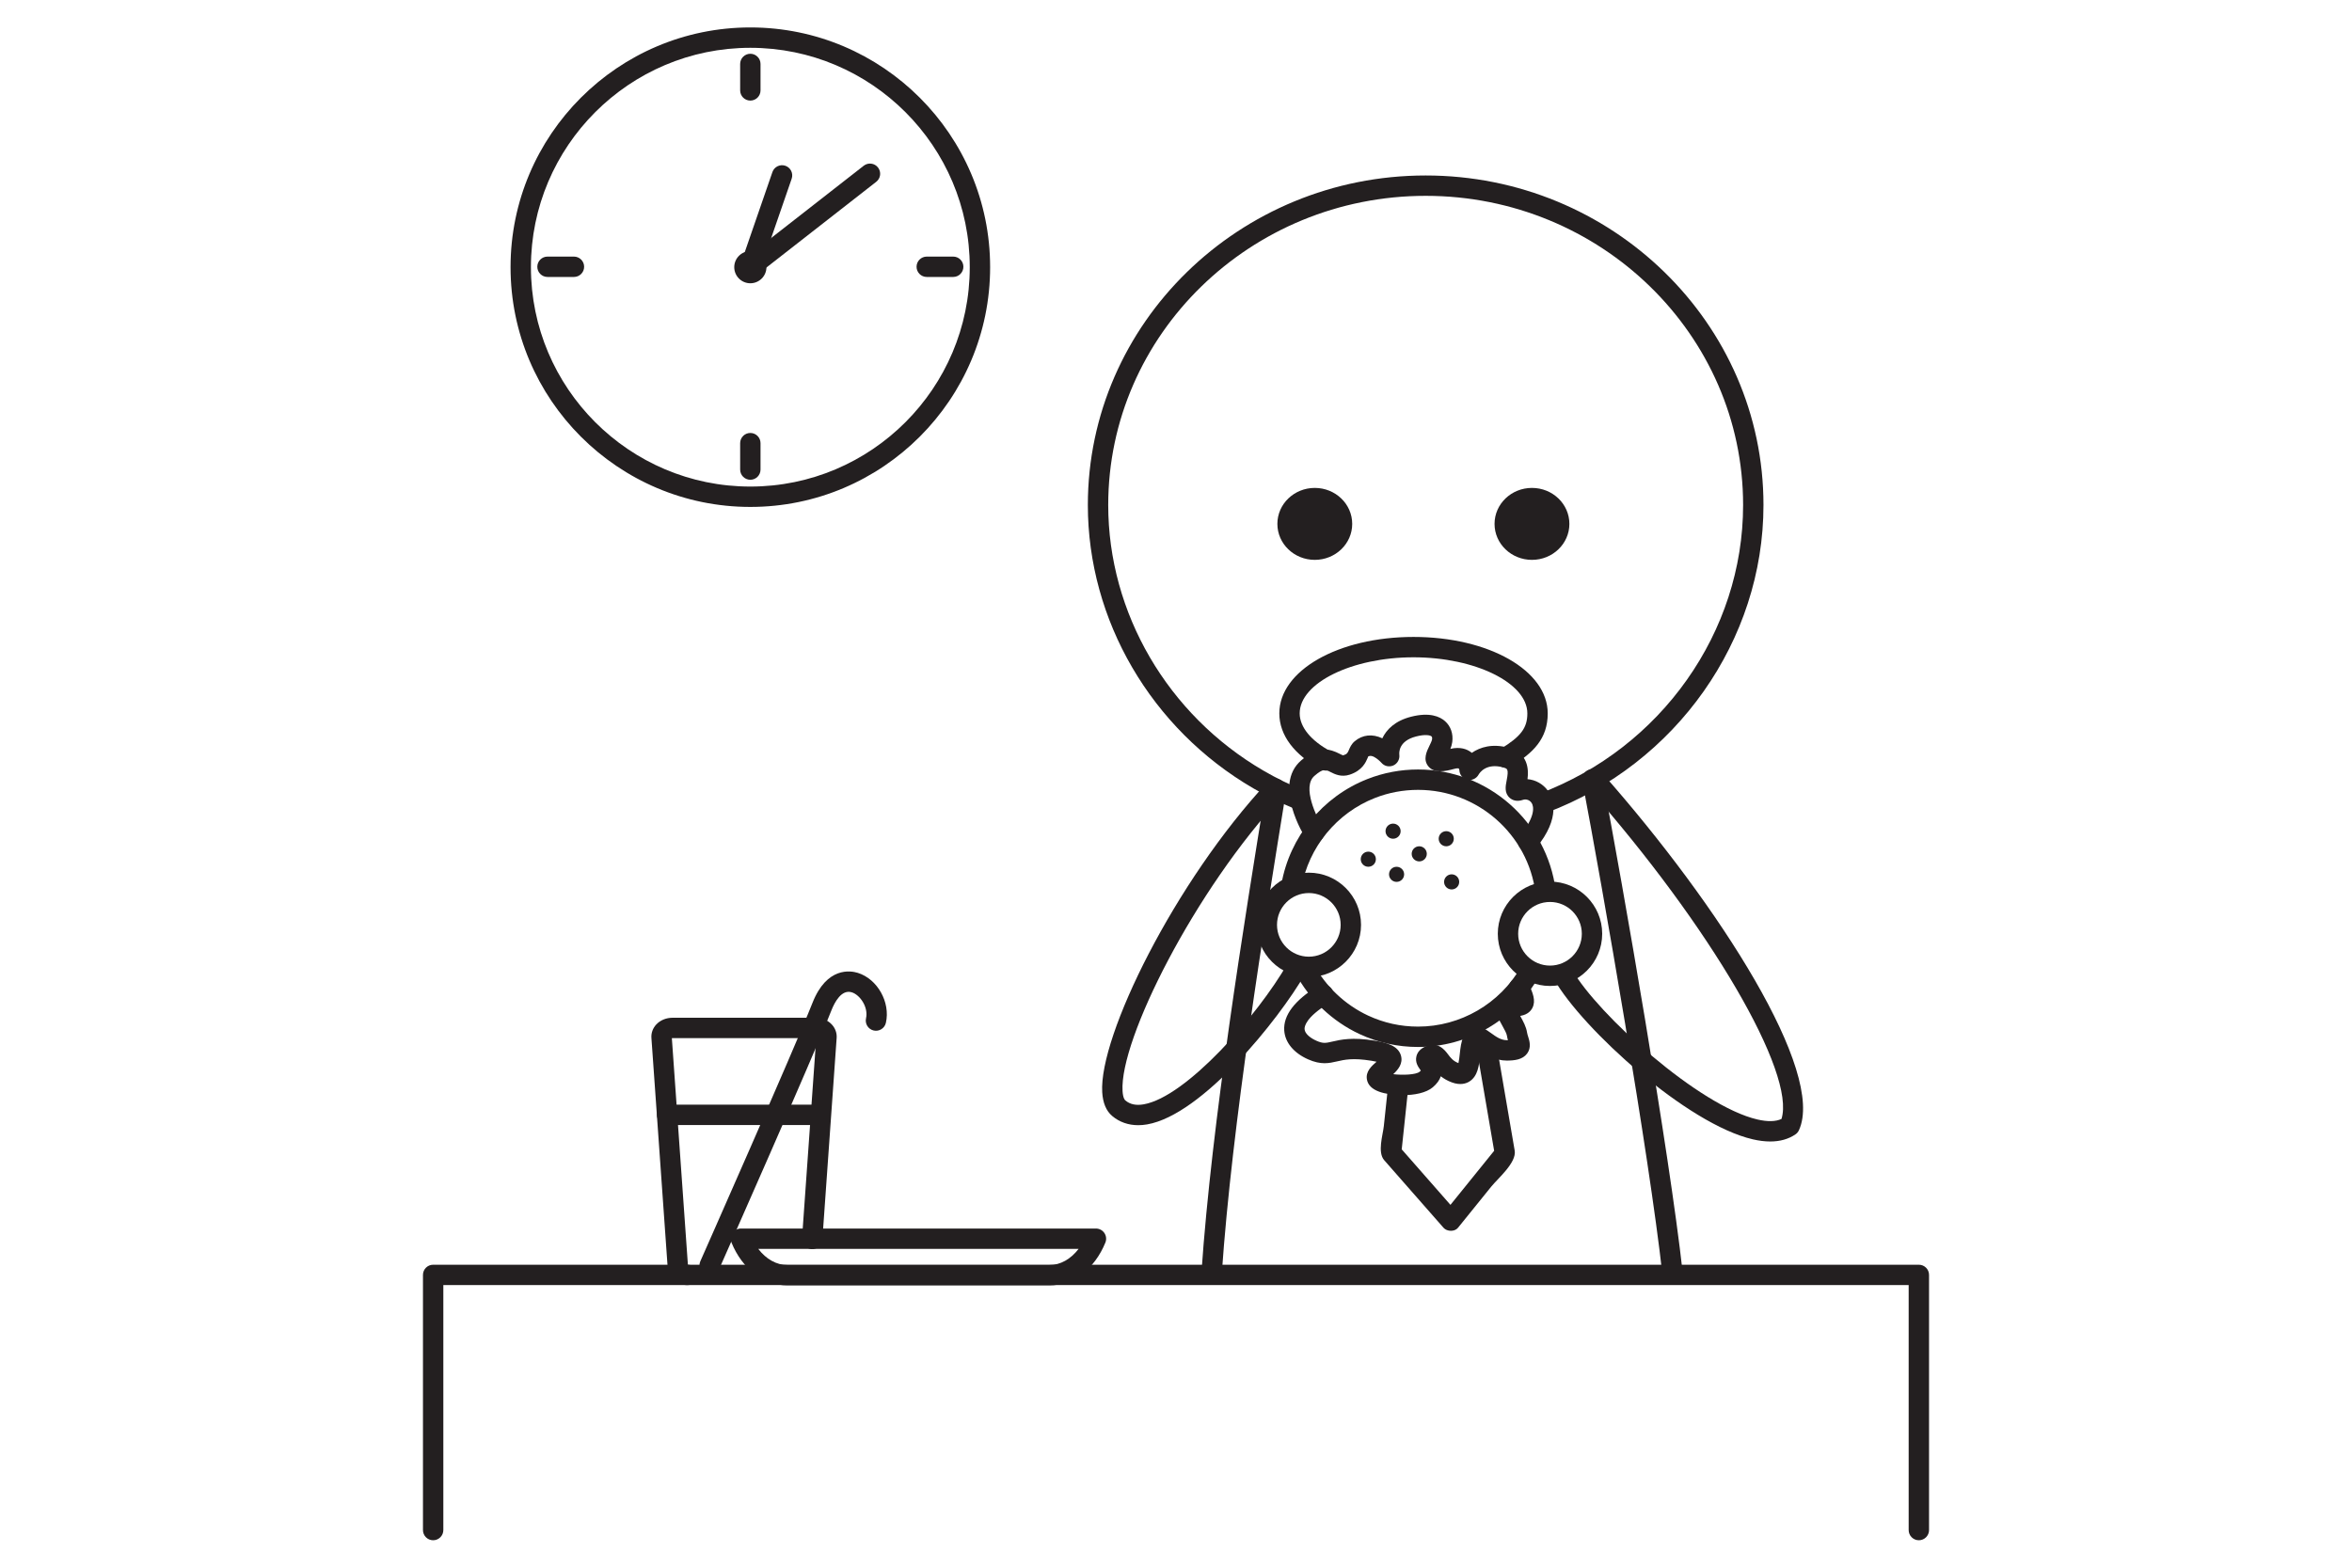 <?xml version="1.0" encoding="utf-8"?>
<!DOCTYPE svg PUBLIC "-//W3C//DTD SVG 1.1//EN" "http://www.w3.org/Graphics/SVG/1.1/DTD/svg11.dtd">
<svg version="1.1" id="Layer_1" xmlns="http://www.w3.org/2000/svg" xmlns:xlink="http://www.w3.org/1999/xlink" x="0px" y="0px"
	 width="600px" height="400px" viewBox="0 0 600 400" enable-background="new 0 0 600 400" xml:space="preserve">
<g>
	<g>
		<path fill="#231F20" d="M426.668,327.531c-1.307,0-2.434-0.984-2.58-2.312c-3.419-30.78-15.185-98.255-20.432-125.883
			c-0.269-1.41,0.657-2.77,2.068-3.038c1.41-0.274,2.771,0.66,3.037,2.068c5.26,27.694,17.056,95.362,20.491,126.281
			c0.158,1.426-0.87,2.711-2.296,2.867C426.86,327.526,426.763,327.531,426.668,327.531z"/>
	</g>
	<g>
		<path fill="#231F20" d="M309.091,327.425c-0.059,0-0.118-0.003-0.179-0.008c-1.433-0.097-2.513-1.336-2.415-2.768
			c2.608-38.247,10.93-89.557,16.436-123.51c0.229-1.417,1.563-2.383,2.981-2.149c1.416,0.229,2.378,1.564,2.149,2.981
			c-5.491,33.858-13.79,85.024-16.383,123.03C311.587,326.373,310.445,327.425,309.091,327.425z"/>
	</g>
	<g>
		<path fill="#231F20" d="M393.644,207.527c-1.05,0-2.039-0.644-2.43-1.686c-0.508-1.343,0.173-2.842,1.515-3.346
			c31.069-11.688,51.941-41.278,51.941-73.631c0-43.502-36.327-78.895-80.978-78.895c-44.654,0-80.982,35.393-80.982,78.895
			c0,27.562,15.168,53.525,39.583,67.759c3.276,1.912,6.749,3.62,10.323,5.078c1.329,0.543,1.966,2.058,1.425,3.386
			c-0.544,1.327-2.062,1.968-3.387,1.425c-3.802-1.548-7.494-3.366-10.979-5.399c-26.005-15.16-42.162-42.844-42.162-72.248
			c0-46.369,38.659-84.091,86.179-84.091c47.518,0,86.175,37.723,86.175,84.091c0,34.504-22.228,66.049-55.307,78.494
			C394.258,207.473,393.948,207.527,393.644,207.527z"/>
	</g>
	<g>
		<path fill="#231F20" d="M338.286,196.618c-0.411,0-0.828-0.098-1.216-0.305c-6.909-3.671-10.712-8.746-10.712-14.288
			c0-10.939,15.039-19.509,34.236-19.509c19.198,0,34.235,8.57,34.235,19.509c0,6.49-3.724,10.089-9.311,13.495
			c-1.22,0.748-2.821,0.36-3.57-0.866c-0.748-1.226-0.36-2.824,0.865-3.571c5.161-3.146,6.818-5.346,6.818-9.058
			c0-7.758-13.299-14.313-29.038-14.313c-15.741,0-29.04,6.555-29.04,14.313c0,3.478,2.899,7.013,7.953,9.701
			c1.268,0.674,1.748,2.247,1.075,3.513C340.115,196.118,339.217,196.618,338.286,196.618z"/>
	</g>
	<g>
		<g>
			<path fill="#231F20" d="M376.578,266.878c1.606,9.383,3.215,18.766,4.823,28.149c0.221-0.843,0.444-1.686,0.668-2.527
				c-4.606,5.7-9.211,11.399-13.817,17.102c1.226,0,2.451,0,3.675,0c-4.765-5.43-9.531-10.86-14.297-16.29
				c-1.847-2.104-0.248,1.824-0.039-0.148c0.208-1.955,0.415-3.907,0.623-5.86c0.371-3.501,0.743-7.003,1.115-10.504
				c0.354-3.331-4.848-3.296-5.197,0c-0.371,3.501-0.743,7.003-1.115,10.504c-0.25,2.35-1.683,6.696,0.098,8.726
				c5.046,5.749,10.093,11.498,15.138,17.248c0.864,0.983,2.824,1.054,3.675,0c2.83-3.503,5.661-7.007,8.49-10.509
				c1.697-2.102,6.508-6.116,5.98-9.197c-1.604-9.358-3.207-18.715-4.811-28.073C381.023,262.198,376.015,263.603,376.578,266.878
				L376.578,266.878z"/>
		</g>
	</g>
	<g>
		<path fill="#231F20" d="M489.503,393c-1.436,0-2.598-1.163-2.598-2.599v-62.506H113.095v62.506c0,1.436-1.163,2.599-2.598,2.599
			c-1.435,0-2.598-1.163-2.598-2.599v-65.103c0-1.437,1.164-2.599,2.598-2.599h379.006c1.437,0,2.599,1.162,2.599,2.599v65.103
			C492.102,391.837,490.939,393,489.503,393z"/>
	</g>
	<g>
		<path fill="#231F20" d="M357.832,279.436c-2.271,0-4.486-0.341-5.988-0.882c-1.837-0.663-2.895-1.716-3.141-3.13
			c-0.358-2.025,1.172-3.407,2.457-4.519c-0.366-0.083-0.807-0.169-1.339-0.256c-4.703-0.764-6.856-0.265-8.758,0.173
			c-1.993,0.463-4.05,0.938-7.361-0.526c-3.667-1.624-5.888-4.311-6.091-7.371c-0.258-3.875,2.64-7.691,8.608-11.344
			c1.226-0.75,2.824-0.363,3.572,0.86c0.749,1.224,0.365,2.823-0.86,3.572c-5.858,3.586-6.177,5.934-6.135,6.567
			c0.082,1.238,1.608,2.343,3.009,2.962c1.724,0.765,2.368,0.616,4.086,0.218c2.132-0.492,5.057-1.171,10.767-0.239
			c3.077,0.502,6.021,1.312,6.729,3.818c0.572,2.03-0.732,3.596-1.971,4.741c2.389,0.292,5.823,0.147,6.722-0.618
			c0.143-0.121,0.245-0.222,0.317-0.3c-0.066-0.098-0.141-0.204-0.2-0.289c-0.49-0.691-1.309-1.849-0.917-3.386
			c0.258-1.02,0.962-1.82,2.093-2.375c3.309-1.632,5.161,0.84,5.952,1.895c0.659,0.878,1.283,1.707,2.662,2.245
			c0.158-0.638,0.27-1.662,0.345-2.345c0.169-1.555,0.344-3.164,0.978-4.515c0.71-1.517,1.762-2.069,2.521-2.267
			c1.799-0.472,3.242,0.577,4.517,1.499c1.218,0.879,2.474,1.785,3.99,1.785c0.004,0,0.006,0,0.006,0
			c0.099,0,0.188-0.001,0.273-0.002c-0.103-0.371-0.194-0.758-0.256-1.154c-0.088-0.593-0.639-1.581-1.126-2.455
			c-0.854-1.531-1.82-3.27-1.82-5.188c0-1.475,0.513-2.528,1.525-3.135c0.779-0.471,1.551-0.48,2.213-0.334
			c-0.005-0.011-0.01-0.024-0.019-0.035c-0.608-1.299-0.053-2.847,1.246-3.457c1.3-0.614,2.845-0.055,3.459,1.244
			c1.147,2.438,1.949,4.449,1.021,6.27c-0.376,0.735-1.183,1.68-2.891,2.001c-0.078,0.015-0.157,0.026-0.233,0.036
			c0.014,0.024,0.028,0.049,0.04,0.072c0.733,1.317,1.492,2.681,1.724,4.208c0.057,0.37,0.178,0.717,0.279,1.039
			c0.324,1.026,0.867,2.745-0.26,4.285c-1.156,1.581-3.26,1.798-5.165,1.802c-0.005,0-0.011,0-0.017,0
			c-2.955,0-5.152-1.425-6.672-2.511c-0.066,0.447-0.117,0.923-0.168,1.375c-0.262,2.408-0.558,5.137-2.719,6.479
			c-0.855,0.534-2.323,1.004-4.435,0.235c-1.176-0.427-2.106-0.987-2.854-1.575c-0.316,0.98-0.997,1.918-2.039,2.807
			C363.812,278.864,360.774,279.436,357.832,279.436z"/>
	</g>
	<g>
		<path fill="#231F20" d="M389.826,217.358c-0.582,0-1.166-0.195-1.65-0.593c-1.108-0.912-1.266-2.55-0.353-3.657
			c3.451-4.191,3.734-7.035,2.85-8.3c-0.541-0.774-1.489-0.956-2.116-0.737c-1.767,0.629-2.888-0.028-3.397-0.47
			c-1.441-1.246-1.096-3.013-0.817-4.433c0.582-2.966,0.188-3.074-0.862-3.362c-4.323-1.186-6.009,1.34-6.298,1.857
			c-0.568,1.019-1.749,1.556-2.89,1.28c-1.134-0.274-1.958-1.248-1.998-2.413c-0.014-0.13-0.104-0.396-0.175-0.463
			c-0.056-0.025-0.41-0.084-1.119,0.11c-2.405,0.656-5.102,1.203-6.617-0.629c-1.449-1.752-0.426-3.843,0.251-5.226
			c0.271-0.552,0.641-1.307,0.691-1.684c0.028-0.204,0.049-0.576-0.134-0.738c-0.323-0.287-1.521-0.608-3.954,0.013
			c-4.452,1.141-4.334,4.104-4.265,4.687c0.135,1.138-0.489,2.254-1.54,2.713c-1.045,0.457-2.272,0.197-3.016-0.676
			c-0.014-0.018-2.295-2.537-3.479-1.532c0.093-0.052,0.025,0.11-0.041,0.265c-0.479,1.123-1.37,3.214-4.563,4.281
			c-2.189,0.727-3.864-0.129-4.976-0.698c-1.233-0.63-1.798-0.921-4.038,1.012c-3.242,2.795,0.534,10.575,2.112,13.079
			c0.765,1.213,0.403,2.818-0.81,3.583c-1.213,0.768-2.812,0.405-3.581-0.805c-0.348-0.548-8.418-13.493-1.117-19.792
			c4.515-3.892,7.427-2.917,9.804-1.701c0.31,0.159,0.776,0.397,0.921,0.403c1.015-0.337,1.13-0.605,1.469-1.4
			c0.267-0.626,0.634-1.486,1.453-2.184c1.996-1.698,4.536-1.956,7.063-0.766c1.064-2.247,3.243-4.461,7.313-5.502
			c4.761-1.218,7.36-0.053,8.699,1.141c1.446,1.288,2.111,3.228,1.826,5.322c-0.082,0.605-0.258,1.183-0.473,1.729
			c2.555-0.597,4.234,0.103,5.204,0.816c0.09,0.065,0.176,0.134,0.259,0.204c2.116-1.463,5.253-2.427,9.389-1.296
			c4.998,1.369,5.138,5.51,4.818,8.009c2.055,0.167,4.009,1.241,5.257,3.024c1.233,1.759,3.397,6.701-3.096,14.583
			C391.32,217.036,390.576,217.358,389.826,217.358z"/>
	</g>
	<g>
		<path fill="#231F20" d="M361.758,267.139c-5.215,0-10.24-1.109-14.936-3.295c-6.926-3.228-12.723-8.724-16.322-15.474
			c-0.674-1.269-0.196-2.841,1.07-3.516c1.267-0.674,2.841-0.194,3.516,1.069c3.072,5.764,8.02,10.455,13.93,13.209
			c4.002,1.865,8.291,2.81,12.742,2.81c10.805,0,20.856-5.835,26.233-15.226c0.71-1.246,2.294-1.681,3.547-0.965
			c1.246,0.714,1.677,2.301,0.965,3.545C386.202,260.303,374.421,267.139,361.758,267.139z"/>
	</g>
	<g>
		<path fill="#231F20" d="M394.294,230.171c-1.292,0-2.408-0.958-2.575-2.271c-1.903-15.03-14.783-26.364-29.961-26.364
			c-3.802,0-7.504,0.695-11.004,2.066c-9.766,3.822-16.948,12.598-18.749,22.898c-0.245,1.415-1.591,2.374-3.005,2.112
			c-1.415-0.245-2.36-1.592-2.112-3.005c2.108-12.079,10.528-22.366,21.972-26.844c4.105-1.609,8.445-2.425,12.898-2.425
			c17.789,0,32.886,13.289,35.116,30.909c0.18,1.424-0.827,2.725-2.25,2.904C394.512,230.165,394.402,230.171,394.294,230.171z"/>
	</g>
	<g>
		<path fill-rule="evenodd" clip-rule="evenodd" fill="#231F20" d="M400.353,133.673c0,5.067-4.275,9.178-9.548,9.178
			c-5.271,0-9.543-4.111-9.543-9.178c0-5.075,4.272-9.181,9.543-9.181C396.077,124.493,400.353,128.598,400.353,133.673z"/>
	</g>
	<g>
		<path fill-rule="evenodd" clip-rule="evenodd" fill="#231F20" d="M344.951,133.673c0,5.067-4.275,9.178-9.547,9.178
			c-5.271,0-9.543-4.111-9.543-9.178c0-5.075,4.272-9.181,9.543-9.181C340.676,124.493,344.951,128.598,344.951,133.673z"/>
	</g>
	<g>
		<path fill="#231F20" d="M175.413,327.896c-2.714,0-4.884-1.677-5.047-3.901l-4.188-59.163c-0.089-1.263,0.352-2.48,1.237-3.432
			c1.018-1.091,2.536-1.718,4.164-1.718h36.449c1.625,0,3.143,0.625,4.162,1.716c0.887,0.95,1.328,2.167,1.242,3.427l-3.649,51.482
			c-0.102,1.433-1.331,2.508-2.775,2.408c-1.432-0.102-2.51-1.345-2.408-2.776l3.618-51.044c-0.052-0.01-0.114-0.017-0.189-0.017
			h-36.449c-0.074,0-0.136,0.007-0.187,0.016l4.091,57.808c1.402,0.036,2.527,1.185,2.527,2.598
			C178.011,326.733,176.847,327.896,175.413,327.896z"/>
	</g>
	<g>
		<path fill="#231F20" d="M267.702,327.975h-66.816c-6.063,0-11.536-4.188-14.282-10.931c-0.326-0.801-0.232-1.712,0.251-2.43
			c0.482-0.718,1.29-1.148,2.155-1.148h90.567c0.865,0,1.673,0.431,2.155,1.148c0.483,0.717,0.577,1.628,0.251,2.43
			C279.24,323.785,273.769,327.975,267.702,327.975z M193.438,318.663c1.992,2.604,4.647,4.115,7.447,4.115h66.816
			c2.801,0,5.458-1.513,7.449-4.115H193.438z"/>
	</g>
	<g>
		<path fill="#231F20" d="M290.366,287.096c-2.543,0-4.815-0.8-6.658-2.363c-1.519-1.286-2.369-3.325-2.531-6.061
			c-0.844-14.319,18.488-53.684,42.257-79.212c0.98-1.048,2.625-1.105,3.673-0.131c1.05,0.979,1.109,2.623,0.131,3.673
			c-22.552,24.222-41.642,62.32-40.873,75.362c0.104,1.767,0.564,2.287,0.703,2.405c1.199,1.016,2.729,1.349,4.683,1.005
			c10.828-1.879,28.967-22.509,36.695-35.888c0.715-1.242,2.303-1.672,3.55-0.949c1.242,0.719,1.667,2.307,0.948,3.551
			c-6.813,11.793-26.252,35.968-40.304,38.406C291.861,287.029,291.101,287.096,290.366,287.096z"/>
	</g>
	<g>
		<path fill="#231F20" d="M451.592,291.253c-1.377,0-2.861-0.183-4.447-0.55c-16.777-3.875-43.441-28.146-50.663-40.764
			c-0.714-1.244-0.279-2.834,0.964-3.546c1.251-0.713,2.836-0.279,3.548,0.966c6.622,11.574,32.505,34.859,47.321,38.28
			c2.601,0.601,4.668,0.555,6.143-0.134c3.697-11.653-18.147-49.133-49.547-84.718c-0.949-1.076-0.848-2.717,0.229-3.667
			c1.076-0.944,2.717-0.846,3.669,0.23c30.012,34.015,56.859,76.204,50.105,91.026c-0.198,0.434-0.511,0.804-0.903,1.071
			C456.241,290.648,454.092,291.253,451.592,291.253z"/>
	</g>
	<g>
		<path fill="#231F20" d="M181.029,325.473c-0.352,0-0.709-0.073-1.051-0.225c-1.312-0.581-1.905-2.116-1.325-3.427
			c0.239-0.539,23.871-53.917,28.606-65.924c3.669-9.308,9.771-8.225,11.561-7.67c5.021,1.557,8.372,7.518,7.169,12.756
			c-0.319,1.399-1.719,2.273-3.113,1.951c-1.398-0.321-2.272-1.716-1.951-3.113c0.634-2.767-1.473-5.957-3.643-6.631
			c-2.615-0.803-4.371,2.544-5.188,4.612c-4.775,12.107-27.714,63.922-28.688,66.121
			C182.977,324.895,182.026,325.473,181.029,325.473z"/>
	</g>
	<g>
		<path fill="#231F20" d="M207.891,287.048h-37.705c-1.435,0-2.598-1.164-2.598-2.599s1.164-2.599,2.598-2.599h37.705
			c1.435,0,2.599,1.164,2.599,2.599S209.326,287.048,207.891,287.048z"/>
	</g>
	<g>
		<g>
			<path fill="#231F20" d="M191.413,129.344c-33.729,0-61.171-27.441-61.171-61.173C130.242,34.442,157.684,7,191.413,7
				s61.171,27.442,61.171,61.171C252.584,101.903,225.143,129.344,191.413,129.344z M191.413,12.197
				c-30.865,0-55.974,25.11-55.974,55.974c0,30.866,25.109,55.977,55.974,55.977s55.975-25.111,55.975-55.977
				C247.388,37.307,222.278,12.197,191.413,12.197z"/>
		</g>
		<g>
			<path fill="#231F20" d="M195.519,68.171c0,2.264-1.842,4.106-4.105,4.106c-2.263,0-4.105-1.842-4.105-4.106
				c0-2.266,1.842-4.103,4.105-4.103C193.677,64.068,195.519,65.905,195.519,68.171z"/>
		</g>
		<g>
			<path fill="#231F20" d="M191.413,25.665c-1.435,0-2.598-1.163-2.598-2.598v-6.75c0-1.435,1.163-2.599,2.598-2.599
				c1.435,0,2.598,1.164,2.598,2.599v6.75C194.011,24.501,192.848,25.665,191.413,25.665z"/>
		</g>
		<g>
			<path fill="#231F20" d="M191.413,122.413c-1.435,0-2.598-1.164-2.598-2.599v-6.745c0-1.435,1.163-2.598,2.598-2.598
				c1.435,0,2.598,1.163,2.598,2.598v6.745C194.011,121.249,192.848,122.413,191.413,122.413z"/>
		</g>
		<g>
			<path fill="#231F20" d="M243.166,70.667h-6.752c-1.435,0-2.599-1.163-2.599-2.598c0-1.436,1.164-2.599,2.599-2.599h6.752
				c1.435,0,2.598,1.163,2.598,2.599C245.764,69.504,244.6,70.667,243.166,70.667z"/>
		</g>
		<g>
			<path fill="#231F20" d="M146.415,70.667h-6.749c-1.435,0-2.598-1.163-2.598-2.598c0-1.436,1.164-2.599,2.598-2.599h6.749
				c1.436,0,2.599,1.163,2.599,2.599C149.014,69.504,147.851,70.667,146.415,70.667z"/>
		</g>
		<g>
			<line fill="#231F20" x1="199.502" y1="44.751" x2="191.413" y2="68.171"/>
			<path fill="#231F20" d="M191.413,70.771c-0.281,0-0.567-0.047-0.849-0.143c-1.356-0.468-2.075-1.949-1.607-3.305l8.089-23.42
				c0.468-1.356,1.947-2.072,3.305-1.607c1.356,0.468,2.076,1.949,1.607,3.305l-8.089,23.419
				C193.498,70.094,192.49,70.771,191.413,70.771z"/>
		</g>
		<g>
			<line fill="#231F20" x1="221.935" y1="44.337" x2="191.413" y2="68.171"/>
			<path fill="#231F20" d="M191.415,70.769c-0.772,0-1.536-0.342-2.049-1c-0.883-1.131-0.682-2.763,0.449-3.646l30.522-23.834
				c1.129-0.881,2.764-0.685,3.646,0.449c0.883,1.13,0.683,2.763-0.449,3.646l-30.522,23.833
				C192.538,70.589,191.974,70.769,191.415,70.769z"/>
		</g>
	</g>
	<g>
		<circle fill-rule="evenodd" clip-rule="evenodd" fill="#231F20" cx="355.378" cy="212.075" r="1.928"/>
	</g>
	<g>
		<circle fill-rule="evenodd" clip-rule="evenodd" fill="#231F20" cx="368.938" cy="214.004" r="1.928"/>
	</g>
	<g>
		<circle fill-rule="evenodd" clip-rule="evenodd" fill="#231F20" cx="356.271" cy="223.088" r="1.928"/>
	</g>
	<g>
		<circle fill-rule="evenodd" clip-rule="evenodd" fill="#231F20" cx="370.318" cy="225.016" r="1.928"/>
	</g>
	<g>
		<circle fill-rule="evenodd" clip-rule="evenodd" fill="#231F20" cx="362.052" cy="217.861" r="1.929"/>
	</g>
	<g>
		<path fill-rule="evenodd" clip-rule="evenodd" fill="#231F20" d="M350.988,219.231c0,1.065-0.862,1.927-1.928,1.927
			c-1.066,0-1.929-0.861-1.929-1.927c0-1.067,0.862-1.93,1.929-1.93C350.126,217.302,350.988,218.164,350.988,219.231z"/>
	</g>
	<g>
		<path fill="#231F20" d="M333.887,249.298c-7.343,0-13.317-5.972-13.317-13.314c0-7.345,5.975-13.317,13.317-13.317
			s13.315,5.973,13.315,13.317C347.202,243.326,341.229,249.298,333.887,249.298z M333.887,227.862c-4.477,0-8.12,3.644-8.12,8.121
			c0,4.477,3.644,8.118,8.12,8.118s8.12-3.642,8.12-8.118C342.007,231.506,338.363,227.862,333.887,227.862z"/>
	</g>
	<g>
		<path fill="#231F20" d="M395.407,251.572c-7.343,0-13.316-5.974-13.316-13.316s5.974-13.315,13.316-13.315
			c7.344,0,13.316,5.973,13.316,13.315S402.751,251.572,395.407,251.572z M395.407,230.136c-4.476,0-8.119,3.643-8.119,8.12
			s3.644,8.119,8.119,8.119c4.477,0,8.12-3.642,8.12-8.119S399.884,230.136,395.407,230.136z"/>
	</g>
</g>
</svg>
